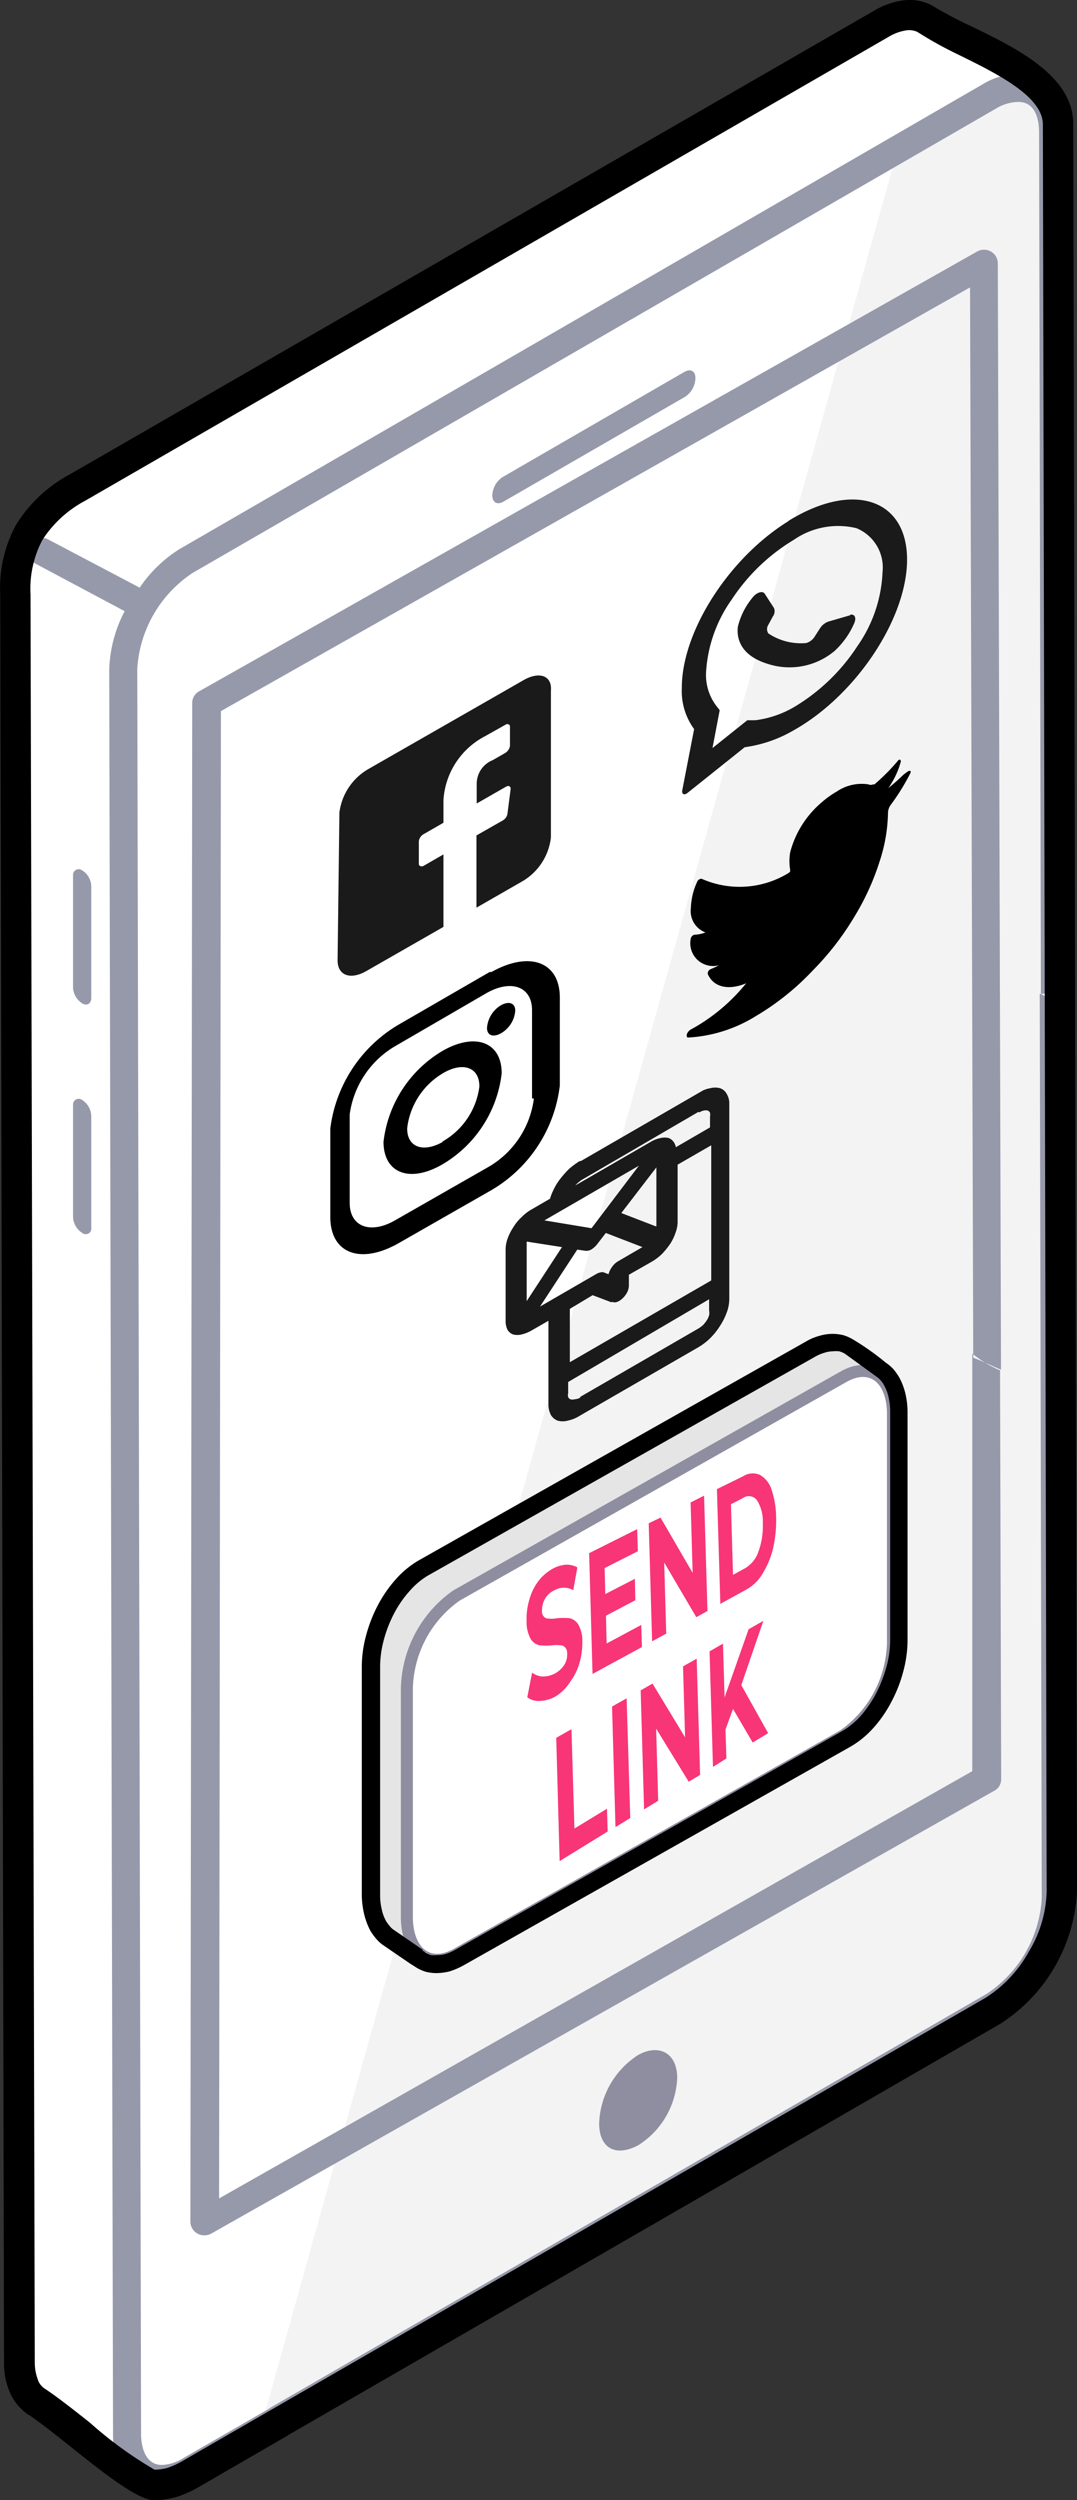 <svg xmlns="http://www.w3.org/2000/svg" width="44.84" height="104" viewBox="0 0 44.84 104">
  <rect x="0" y="0" width="44.84" height="104" fill="#333333" stroke="none"/>
  <g id="Group_7193" data-name="Group 7193" transform="translate(7773.282 4418.743)">
    <path id="Path_23778" data-name="Path 23778" d="M702.535,534.512a5.645,5.645,0,0,1-2.588,4.461l-4.348,2.515-25.388,14.7h0l-3.724,2.1a1.786,1.786,0,0,1-1.862.149,1.46,1.46,0,0,1-.2-.158l.093.093-4.05-2.608a1.863,1.863,0,0,1-.754-1.667l-.158-73.486a5.691,5.691,0,0,1,2.588-4.461l33.432-19.3a1.861,1.861,0,0,1,1.862-.2l4.106,2.673a1.714,1.714,0,0,1,.857,1.7l.149,62.915Z" transform="translate(-8431.885 -4874.307)" fill="#fff" fill-rule="evenodd"/>
    <path id="Path_23779" data-name="Path 23779" d="M703.91,534.631a5.693,5.693,0,0,1-2.626,4.476L670.95,556.293l26.4-94.344v-.074l3.735-2.122c1.46-.819,2.645-.158,2.645,1.47Z" transform="translate(-8433.262 -4874.458)" fill="#f3f3f3" fill-rule="evenodd"/>
    <path id="Path_23780" data-name="Path 23780" d="M688.611,548.546a3.479,3.479,0,0,1-1.6,2.787c-.948.521-1.65.151-1.65-.9a3.527,3.527,0,0,1,1.63-2.844C687.862,547.115,688.611,547.513,688.611,548.546Z" transform="translate(-8433.698 -4880.854)" fill="#8f8ea0" fill-rule="evenodd"/>
    <path id="Path_23781" data-name="Path 23781" d="M703.048,497.635c-.354-.4-.736-.68-1.145-.605l.084,37.609a5.112,5.112,0,0,1-2.3,3.985l-29.8,17.2-.093.065-3.557,2.049a1.8,1.8,0,0,1-.875.279c-.782,0-.875-.931-.875-1.276l-.158-73.439a5.159,5.159,0,0,1,2.3-3.985L700.078,460.2a1.862,1.862,0,0,1,.931-.279c.782,0,.866.885.866,1.257l.075,35.849c.363.2.745.382,1.1.577h0l-.084-36.454c0-1.425-.8-2.393-2-2.393a2.924,2.924,0,0,0-1.453.438l-33.445,19.34a5.584,5.584,0,0,0-1.639,1.592l-3.818-2.011a.568.568,0,0,0-.764.242.559.559,0,0,0,.233.764l3.724,1.983a5.587,5.587,0,0,0-.642,2.4l.158,73.448c0,1.434.819,2.4,2.011,2.4a3.007,3.007,0,0,0,1.443-.428l3.65-2.1.093-.065,29.7-17.142a6.275,6.275,0,0,0,2.868-4.972Z" transform="translate(-8431.896 -4874.425)" fill="#9699aa" fill-rule="evenodd"/>
    <path id="Path_23782" data-name="Path 23782" d="M667.816,485.327,667.74,548.5a.564.564,0,0,0,.294.492.521.521,0,0,0,.284.074.56.56,0,0,0,.294-.074l32.6-18.421a.536.536,0,0,0,.284-.492l-.047-16.993a4.76,4.76,0,0,1-1.156-.7v17.373l-31.358,17.772.076-61.868L700.2,468.037l.133,44.522c.389.148.768.334,1.156.5l-.133-46.025a.563.563,0,0,0-.287-.488.589.589,0,0,0-.575,0l-32.353,18.273A.556.556,0,0,0,667.816,485.327Z" transform="translate(-8433.095 -4874.826)" fill="#9699aa" fill-rule="evenodd"/>
    <path id="Path_23783" data-name="Path 23783" d="M659.771,555.982a2.106,2.106,0,0,1-.8-.932,3,3,0,0,1-.252-1.276l-.158-73.509a5.487,5.487,0,0,1,.661-2.925,5.924,5.924,0,0,1,2.245-2.1l33.466-19.276a3.243,3.243,0,0,1,1.249-.438,1.966,1.966,0,0,1,1.22.242h0a16.472,16.472,0,0,0,1.565.829c1.938.932,4.267,2.087,4.267,4.071l.158,73.5a6.95,6.95,0,0,1-3.186,5.525l-29.674,17.124h0a.534.534,0,0,1-.121.075L666.768,559a4.716,4.716,0,0,1-.876.382,3.4,3.4,0,0,1-.932.131c-.68,0-2.152-1.174-3.484-2.236-.689-.55-1.342-1.062-1.742-1.323Zm.363-1.453a.755.755,0,0,0,.307.363h0c.457.3,1.137.829,1.864,1.407a16.421,16.421,0,0,0,2.683,1.947,2.088,2.088,0,0,0,.531-.075,3.307,3.307,0,0,0,.6-.27l3.643-2.1h0l29.814-17.18a5.294,5.294,0,0,0,1.807-1.919,5.1,5.1,0,0,0,.745-2.506l-.158-73.5c0-1.183-1.938-2.134-3.55-2.925a16,16,0,0,1-1.677-.932.829.829,0,0,0-.447-.065,2.021,2.021,0,0,0-.745.27l-33.456,19.3a4.78,4.78,0,0,0-1.779,1.63,4.35,4.35,0,0,0-.494,2.273l.177,73.537a2,2,0,0,0,.14.745Zm9.634,1.286Z" transform="translate(-8431.833 -4874.256)" fill-rule="evenodd"/>
    <path id="Path_23784" data-name="Path 23784" d="M696.606,516.942h0a1.555,1.555,0,0,1,.455.5,2.655,2.655,0,0,1,.294,1.3v9.479a5.271,5.271,0,0,1-.626,2.379,4.37,4.37,0,0,1-1.555,1.716l-16.115,9.1a1.9,1.9,0,0,1-.948.265,1.288,1.288,0,0,1-.7-.2h0l-1.251-.853a1.43,1.43,0,0,1-.445-.5,2.626,2.626,0,0,1-.3-1.3v-9.479a5.215,5.215,0,0,1,.635-2.37,4.236,4.236,0,0,1,1.555-1.716l16.115-9.1a1.82,1.82,0,0,1,.948-.275,1.288,1.288,0,0,1,.7.2h.047Z" transform="translate(-8433.239 -4878.698)" fill="#e5e5e5" fill-rule="evenodd"/>
    <path id="Path_23785" data-name="Path 23785" d="M679.056,526.387l16.115-9.1c1.138-.645,2.057.057,2.057,1.555v9.479a4.844,4.844,0,0,1-2.057,3.887l-16.115,9.1c-1.138.635-2.066-.057-2.066-1.555v-9.479A4.854,4.854,0,0,1,679.056,526.387Z" transform="translate(-8433.332 -4878.762)" fill="#fff" stroke="#8f8ea0" stroke-linecap="round" stroke-linejoin="round" stroke-width="0.5" fill-rule="evenodd"/>
    <path id="Path_23786" data-name="Path 23786" d="M677.521,541.071a.314.314,0,0,1,.133.095l.218.095a1.207,1.207,0,0,0,.266,0,1.173,1.173,0,0,0,.36-.047,1.946,1.946,0,0,0,.389-.171l16.115-9.1a3.234,3.234,0,0,0,.758-.616,4.94,4.94,0,0,0,.654-.948,5.96,5.96,0,0,0,.436-1.119,4.332,4.332,0,0,0,.152-1.09V518.69a2.588,2.588,0,0,0-.066-.626,1.769,1.769,0,0,0-.18-.493h0a.89.89,0,0,0-.152-.218.71.71,0,0,0-.18-.161l-1.308-.948a.95.95,0,0,0-.237-.1,1.193,1.193,0,0,0-.266,0,1.119,1.119,0,0,0-.341.057,1.8,1.8,0,0,0-.4.171l-16.115,9.1a3.156,3.156,0,0,0-.739.616,4.581,4.581,0,0,0-.664.948,5.366,5.366,0,0,0-.436,1.119,4.323,4.323,0,0,0-.152,1.09v9.479a2.491,2.491,0,0,0,.066.626,1.777,1.777,0,0,0,.18.493,1.876,1.876,0,0,0,.161.218.707.707,0,0,0,.18.161l1.185.815Zm-.256.7-.256-.161h0l-1.081-.74a1.473,1.473,0,0,1-.313-.275,2.372,2.372,0,0,1-.256-.351,2.922,2.922,0,0,1-.256-.682,3.529,3.529,0,0,1-.1-.844v-9.479a5.015,5.015,0,0,1,.18-1.28,5.989,5.989,0,0,1,.493-1.261,5.421,5.421,0,0,1,.768-1.1,3.885,3.885,0,0,1,.948-.768l16.115-9.1a2.189,2.189,0,0,1,.54-.227,1.944,1.944,0,0,1,.55-.085,1.9,1.9,0,0,1,.464.057,1.827,1.827,0,0,1,.417.19,10.972,10.972,0,0,1,1.337.948,1.773,1.773,0,0,1,.322.275,2.549,2.549,0,0,1,.247.351,2.762,2.762,0,0,1,.256.683,3.386,3.386,0,0,1,.085.787v9.479a5.031,5.031,0,0,1-.18,1.28,5.818,5.818,0,0,1-.5,1.27,5.213,5.213,0,0,1-.758,1.09,3.89,3.89,0,0,1-.948.768l-16.115,9.1a3.3,3.3,0,0,1-.55.237,2.4,2.4,0,0,1-.559.076,1.9,1.9,0,0,1-.455-.057A1.836,1.836,0,0,1,677.265,541.773Z" transform="translate(-8433.222 -4878.676)" fill-rule="evenodd"/>
    <path id="Path_23787" data-name="Path 23787" d="M683.3,530.928a1.414,1.414,0,0,1-.645.18.759.759,0,0,1-.521-.152l.2-1.024a.8.8,0,0,0,.445.161,1.056,1.056,0,0,0,.9-.493.786.786,0,0,0,.114-.464.332.332,0,0,0-.085-.256.256.256,0,0,0-.2-.085,1.365,1.365,0,0,0-.332,0,2.447,2.447,0,0,1-.531,0,.588.588,0,0,1-.37-.265,1.45,1.45,0,0,1-.17-.749,2.753,2.753,0,0,1,.114-.882,2.288,2.288,0,0,1,.379-.777,1.964,1.964,0,0,1,.645-.54,1.384,1.384,0,0,1,.521-.142.948.948,0,0,1,.455.114l-.171.948a.787.787,0,0,0-.777,0,.871.871,0,0,0-.4.36.947.947,0,0,0-.123.493.306.306,0,0,0,.161.313,1.194,1.194,0,0,0,.464,0,3.134,3.134,0,0,1,.531,0,.6.6,0,0,1,.351.256,1.374,1.374,0,0,1,.171.73,3.04,3.04,0,0,1-.114.863,2.369,2.369,0,0,1-.379.777A1.894,1.894,0,0,1,683.3,530.928Z" transform="translate(-8433.463 -4879.098)" fill="#f83576" fill-rule="evenodd"/>
    <path id="Path_23788" data-name="Path 23788" d="M623.57,88.871l.029.92-2.057,1.119-.142-5.024,2-1,.029.92-1.384.7.028,1.081,1.232-.635.019.891-1.223.645.028,1.156Z" transform="translate(-8370.154 -4440.022)" fill="#f83576" fill-rule="evenodd"/>
    <path id="Path_23789" data-name="Path 23789" d="M626.374,83.39l.142,4.8-.465.256-1.337-2.275.085,2.958-.588.322-.142-4.91.493-.237,1.337,2.3-.085-2.929Z" transform="translate(-8370.343 -4439.919)" fill="#f83576" fill-rule="evenodd"/>
    <path id="Path_23790" data-name="Path 23790" d="M690.62,522.014l1.1-.54a.739.739,0,0,1,.682-.057,1.061,1.061,0,0,1,.483.588,3.726,3.726,0,0,1,.2,1.147,5.288,5.288,0,0,1-.123,1.308,3.612,3.612,0,0,1-.436,1.062,1.8,1.8,0,0,1-.673.664l-1.09.6-.142-4.74ZM691.8,525.3a1.261,1.261,0,0,0,.55-.692,3.035,3.035,0,0,0,.18-1.175,1.638,1.638,0,0,0-.237-.948.417.417,0,0,0-.588-.1l-.5.256.085,2.939Z" transform="translate(-8434.054 -4878.813)" fill="#f83576" fill-rule="evenodd"/>
    <path id="Path_23791" data-name="Path 23791" d="M619.93,94.18l.635-.36.123,4.133,1.356-.825.028.948-2,1.232Z" transform="translate(-8370.054 -4440.634)" fill="#f83576" fill-rule="evenodd"/>
    <path id="Path_23792" data-name="Path 23792" d="M622.41,92.781l.607-.341.152,4.977-.616.379Z" transform="translate(-8370.21 -4440.537)" fill="#f83576" fill-rule="evenodd"/>
    <path id="Path_23793" data-name="Path 23793" d="M626.042,90.68l.142,4.835-.474.284-1.356-2.209.085,3-.588.36L623.71,92l.493-.284,1.356,2.237L625.473,91Z" transform="translate(-8370.318 -4440.427)" fill="#f83576" fill-rule="evenodd"/>
    <path id="Path_23794" data-name="Path 23794" d="M627.766,92.649l-.313.863.038,1.2-.559.351-.142-4.806.559-.322.066,2.237,1-2.834.616-.351-.92,2.673,1.119,2-.645.389Z" transform="translate(-8370.53 -4440.308)" fill="#f83576" fill-rule="evenodd"/>
    <path id="Path_23795" data-name="Path 23795" d="M661.76,504.885v4.664a.824.824,0,0,0,.389.654.231.231,0,0,0,.37-.218v-4.654a.825.825,0,0,0-.379-.663.237.237,0,0,0-.379.218Z" transform="translate(-8432.001 -4877.655)" fill="#9699aa" fill-rule="evenodd"/>
    <path id="Path_23796" data-name="Path 23796" d="M661.76,494.625v4.664a.824.824,0,0,0,.389.654c.2.114.37,0,.37-.227v-4.645a.8.8,0,0,0-.379-.664.237.237,0,0,0-.379.218Z" transform="translate(-8432.001 -4876.945)" fill="#9699aa" fill-rule="evenodd"/>
    <path id="Path_23797" data-name="Path 23797" d="M684.387,507.252l5.071-2.929h0a1.015,1.015,0,0,1,.3-.095.8.8,0,0,1,.427,0,.5.5,0,0,1,.275.246.767.767,0,0,1,.1.408V513a1.647,1.647,0,0,1-.1.54,2.661,2.661,0,0,1-.284.569,2.838,2.838,0,0,1-.417.521,2.59,2.59,0,0,1-.5.379l-4.929,2.844a1.5,1.5,0,0,1-.493.2.787.787,0,0,1-.427,0,.56.56,0,0,1-.284-.247.949.949,0,0,1-.095-.427V513.9l-.711.408a1.581,1.581,0,0,1-.408.161.712.712,0,0,1-.351,0,.446.446,0,0,1-.237-.2.8.8,0,0,1-.076-.351v-3a1.365,1.365,0,0,1,.085-.445,2.156,2.156,0,0,1,.237-.465,1.9,1.9,0,0,1,.351-.427,1.8,1.8,0,0,1,.408-.313l.768-.446a1.887,1.887,0,0,1,.123-.322,2.416,2.416,0,0,1,.294-.493,4.046,4.046,0,0,1,.379-.427,3.222,3.222,0,0,1,.436-.322Zm4.882-2.038-4.882,2.844-.142.114-.1.1,3.138-1.811a1.3,1.3,0,0,1,.408-.161.712.712,0,0,1,.351,0,.465.465,0,0,1,.228.2.587.587,0,0,1,.066.18l1.422-.825V505.4a.363.363,0,0,0,0-.152.171.171,0,0,0-.1-.095.4.4,0,0,0-.152,0,.608.608,0,0,0-.19.076Zm-1.744,4.74v-2.436l-1.46,1.9,1.45.559Zm-2.7.095,1.972-2.6-3.934,2.275Zm-2.7.559v2.474l1.469-2.247-1.46-.228Zm2.1.341-1.545,2.36,2.36-1.365a.55.55,0,0,1,.161-.057.206.206,0,0,1,.133,0l.2.076a.76.76,0,0,1,.114-.256.815.815,0,0,1,.284-.284l1.014-.588-1.526-.588-.351.455a.944.944,0,0,1-.247.228.388.388,0,0,1-.256.057l-.341-.047Zm1.422,2.18-.777-.294-.948.569v2.218l5.887-3.4V506.6l-1.4.806v2.389a1.274,1.274,0,0,1-.085.436,1.973,1.973,0,0,1-.228.474,3.1,3.1,0,0,1-.351.427,2.081,2.081,0,0,1-.417.313l-.948.54v.464a.681.681,0,0,1-.066.256.947.947,0,0,1-.19.256.683.683,0,0,1-.228.152.275.275,0,0,1-.209,0Zm-1.289,3.934,4.92-2.844a1.232,1.232,0,0,0,.19-.142,1.475,1.475,0,0,0,.152-.19.755.755,0,0,0,.1-.218.491.491,0,0,0,0-.2v-.464l-5.868,3.441v.474a.256.256,0,0,0,0,.152.17.17,0,0,0,.1.095.276.276,0,0,0,.152,0,.606.606,0,0,0,.246-.066Z" transform="translate(-8433.479 -4877.702)" fill="#1a1a1a" fill-rule="evenodd"/>
    <path id="Path_23798" data-name="Path 23798" d="M693.605,478.761c-2.493,1.536-4.455,4.607-4.446,6.948a2.673,2.673,0,0,0,.512,1.706l-.5,2.578c0,.142.095.18.227.076l2.379-1.9a5.506,5.506,0,0,0,2.019-.692c2.569-1.431,4.683-4.569,4.74-7.015.057-2.607-2.209-3.394-4.939-1.706Zm2.531,3.905c.218-.066.313.114.19.37a3.394,3.394,0,0,1-.806,1.128,2.92,2.92,0,0,1-2.778.54c-1.033-.313-1.318-.948-1.251-1.545a3.016,3.016,0,0,1,.588-1.185c.171-.237.436-.332.531-.19l.389.6a.36.36,0,0,1-.047.341l-.19.351a.322.322,0,0,0,0,.36,2.445,2.445,0,0,0,1.573.4.616.616,0,0,0,.36-.275l.218-.341a.711.711,0,0,1,.341-.275l.948-.275Zm.332,1.3a8.076,8.076,0,0,1-2.6,2.512,4.237,4.237,0,0,1-1.65.569h-.332l-1.45,1.157.3-1.574-.161-.208a2.134,2.134,0,0,1-.408-1.346,5.8,5.8,0,0,1,1.071-3.052,8.048,8.048,0,0,1,2.588-2.484,3.242,3.242,0,0,1,2.6-.483,1.763,1.763,0,0,1,1.09,1.82A5.764,5.764,0,0,1,696.468,483.965Z" transform="translate(-8434.054 -4875.83)" fill="#1a1a1a" fill-rule="evenodd"/>
    <path id="Path_23799" data-name="Path 23799" d="M681.454,485.93l-6.465,3.7a2.445,2.445,0,0,0-1.213,1.811l-.076,6.152c0,.626.531.825,1.194.446l3.214-1.839v-3.014l-.825.474c-.1.057-.2,0-.2-.076v-.948a.4.4,0,0,1,.2-.294l.825-.474v-.948a3.223,3.223,0,0,1,1.735-2.654l.844-.474c.1-.066.19,0,.19.066v.815a.427.427,0,0,1-.2.294l-.512.294a1.062,1.062,0,0,0-.673,1v.806l1.223-.7c.114-.066.2,0,.19.095l-.133,1.033a.4.4,0,0,1-.19.275l-1.1.626V495.4l1.9-1.09a2.427,2.427,0,0,0,1.2-1.83v-6.1C682.639,485.75,682.108,485.56,681.454,485.93Z" transform="translate(-8432.927 -4876.387)" fill="#1a1a1a" fill-rule="evenodd"/>
    <path id="Path_23800" data-name="Path 23800" d="M680.016,498.975l-3.792,2.19a5.858,5.858,0,0,0-2.844,4.323v3.678c0,1.507,1.242,2,2.844,1.09l3.868-2.209a5.839,5.839,0,0,0,2.844-4.351v-3.659c0-1.479-1.251-1.953-2.844-1.062Zm1.839,5.271a3.849,3.849,0,0,1-1.9,2.844l-3.868,2.209c-1.033.6-1.9.275-1.9-.72V504.9a3.9,3.9,0,0,1,1.9-2.844l3.792-2.2c1.033-.588,1.9-.275,1.9.711v3.659Z" transform="translate(-8432.91 -4877.286)" fill-rule="evenodd"/>
    <path id="Path_23801" data-name="Path 23801" d="M678.2,502.439a5.071,5.071,0,0,0-2.474,3.792c0,1.3,1.081,1.725,2.436.948a5.062,5.062,0,0,0,2.484-3.792C680.65,502.088,679.56,501.671,678.2,502.439Zm0,3.792c-.834.474-1.5.218-1.488-.569a3.072,3.072,0,0,1,1.517-2.3c.825-.474,1.5-.218,1.488.578a3.081,3.081,0,0,1-1.545,2.285Z" transform="translate(-8433.041 -4877.478)" fill-rule="evenodd"/>
    <path id="Path_23802" data-name="Path 23802" d="M681.5,500.622c0-.313-.256-.408-.588-.227a1.2,1.2,0,0,0-.588.948c0,.313.256.408.588.218A1.185,1.185,0,0,0,681.5,500.622Z" transform="translate(-8433.33 -4877.326)" fill-rule="evenodd"/>
    <path id="Path_23803" data-name="Path 23803" d="M698.414,490.116c-.209.2-.417.389-.645.569a3.517,3.517,0,0,0,.521-1.1h0c0-.1-.066-.123-.152,0h0a8.373,8.373,0,0,1-.948.948h-.066a.2.2,0,0,1-.171,0,1.839,1.839,0,0,0-1.327.294,3.8,3.8,0,0,0-.635.455,4.077,4.077,0,0,0-1.308,2.076,2.2,2.2,0,0,0,0,.73v.066l-.057.057h0a3.9,3.9,0,0,1-3.631.246h0a.188.188,0,0,0-.171.1h0a2.757,2.757,0,0,0-.275,1.119.948.948,0,0,0,.607,1.014,1.4,1.4,0,0,1-.464.095h0a.218.218,0,0,0-.152.18h0a.948.948,0,0,0,1.175,1.09h0a2.766,2.766,0,0,1-.341.161h0a.2.2,0,0,0-.123.2h0c.237.55.853.7,1.6.389a7.707,7.707,0,0,1-2.086,1.8l-.237.133a.389.389,0,0,0-.152.2c0,.076,0,.133.076.123a5.943,5.943,0,0,0,2.787-.882,10.785,10.785,0,0,0,2.379-1.9,11.682,11.682,0,0,0,1.735-2.237,10.423,10.423,0,0,0,1.052-2.3,6.778,6.778,0,0,0,.351-2.048h0a.6.6,0,0,1,.123-.322,9.282,9.282,0,0,0,.8-1.289h0c.057-.114,0-.161-.133-.066Z" transform="translate(-8434.067 -4876.646)" fill-rule="evenodd"/>
    <path id="Path_23804" data-name="Path 23804" d="M688.641,472.879a.948.948,0,0,0,.455-.8c0-.284-.2-.4-.465-.246l-7.527,4.351a.948.948,0,0,0-.464.777c0,.3.2.417.464.265Z" transform="translate(-8433.425 -4875.102)" fill="#9699aa" fill-rule="evenodd"/>
  </g>
</svg>
